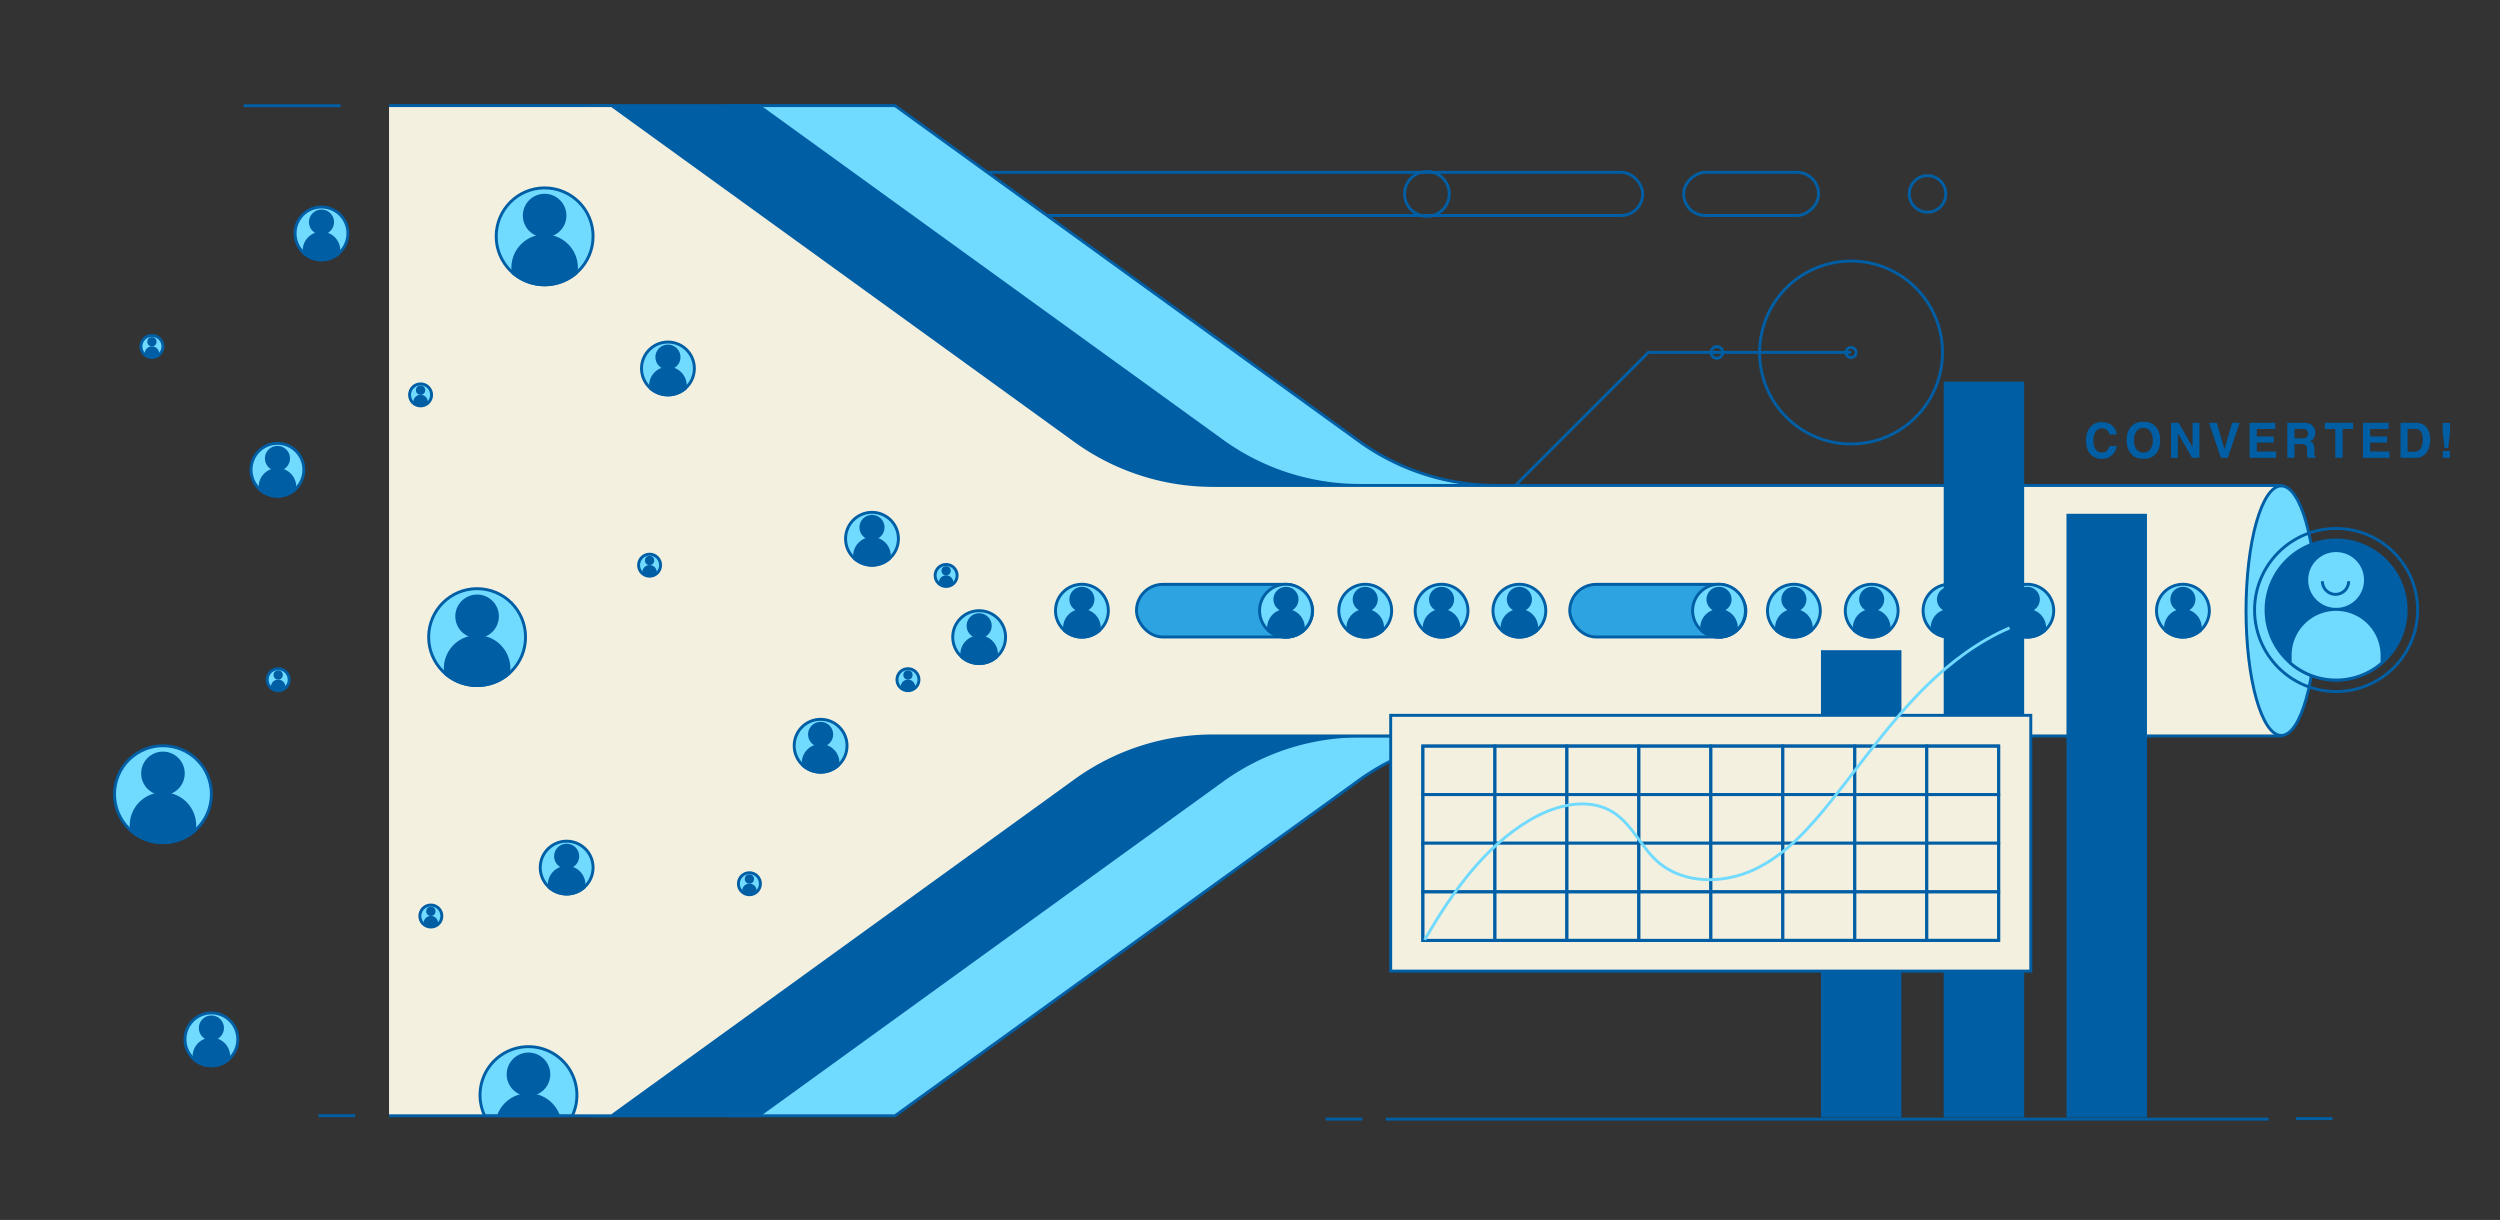 <svg xmlns="http://www.w3.org/2000/svg" viewBox="0 0 1703 831"><rect x="0" y="0" width="1703" height="831" fill="#333333" stroke="none"/><defs><style>.a,.g{fill:none;}.a,.c,.d,.e,.f{stroke:#005ea5;}.a,.c,.d,.e,.f,.g{stroke-miterlimit:10;stroke-width:2px;}.b,.d{fill:#005ea5;}.c{fill:#71daff;}.e{fill:#f4f0df;}.f{fill:#2da3e2;}.g{stroke:#71daff;}</style></defs><line class="a" x1="217" y1="760" x2="242" y2="760"/><line class="a" x1="166" y1="72" x2="232" y2="72"/><path class="b" d="M1424.27,290.52a9.83,9.83,0,0,1,7.33-2.95q6,0,8.7,3.95a8.61,8.61,0,0,1,1.64,4.45h-5a6.65,6.65,0,0,0-1.22-2.59,4.92,4.92,0,0,0-3.94-1.55,4.85,4.85,0,0,0-4.2,2.19,10.67,10.67,0,0,0-1.54,6.21q0,4,1.62,6a5.08,5.08,0,0,0,4.12,2,4.67,4.67,0,0,0,3.91-1.71,7.56,7.56,0,0,0,1.24-2.77h5a10.76,10.76,0,0,1-3.28,6.35,9.54,9.54,0,0,1-6.74,2.44,10.14,10.14,0,0,1-8-3.3q-2.91-3.32-2.91-9.09Q1421,293.9,1424.27,290.52Z"/><path class="b" d="M1467.92,309.76q-2.7,2.78-7.81,2.78t-7.81-2.78q-3.63-3.42-3.63-9.84t3.63-9.84q2.7-2.77,7.81-2.78t7.81,2.78q3.61,3.29,3.61,9.84T1467.92,309.76Zm-3.11-3.63a12,12,0,0,0,0-12.42,6.16,6.16,0,0,0-9.42,0,11.78,11.78,0,0,0,0,12.42,6.16,6.16,0,0,0,9.42,0Z"/><path class="b" d="M1478.9,288h5.22l9.47,16.63V288h4.64v23.84h-5L1483.54,295v16.92h-4.64Z"/><path class="b" d="M1520.51,288h5.17l-8.13,23.84h-4.7L1504.78,288h5.32l5.18,18.1Z"/><path class="b" d="M1549.93,292.25h-12.62v5.06h11.59v4.15h-11.59v6.13h13.21v4.28h-18.08V288h17.49Z"/><path class="b" d="M1573.33,288.64a5.91,5.91,0,0,1,2.23,1.67,7.65,7.65,0,0,1,1.2,2,6.81,6.81,0,0,1,.44,2.51,7.16,7.16,0,0,1-.86,3.34,4.74,4.74,0,0,1-2.83,2.32,4.53,4.53,0,0,1,2.34,1.89,7.82,7.82,0,0,1,.69,3.73v1.6a11.94,11.94,0,0,0,.13,2.22,2,2,0,0,0,.92,1.36v.59h-5.5c-.15-.52-.26-.95-.33-1.27a11.7,11.7,0,0,1-.21-2.06l0-2.21a4.49,4.49,0,0,0-.79-3.05,4,4,0,0,0-2.84-.76H1563v9.35h-4.87V288h11.4A10.35,10.35,0,0,1,1573.33,288.64Zm-10.3,3.53v6.41h5.36a5.74,5.74,0,0,0,2.4-.39,2.7,2.7,0,0,0,1.41-2.69,3,3,0,0,0-1.37-2.91,4.93,4.93,0,0,0-2.3-.42Z"/><path class="b" d="M1602.94,288v4.22h-7.13v19.62h-5V292.25h-7.16V288Z"/><path class="b" d="M1627.14,292.25h-12.62v5.06h11.58v4.15h-11.58v6.13h13.2v4.28h-18.07V288h17.49Z"/><path class="b" d="M1649.22,288.54a7.85,7.85,0,0,1,4.06,3,10.62,10.62,0,0,1,1.7,3.85,18,18,0,0,1,.46,3.95,15.89,15.89,0,0,1-1.91,8.06,8.64,8.64,0,0,1-8,4.44h-10.28V288h10.28A12.61,12.61,0,0,1,1649.22,288.54Zm-9.14,3.63v15.56h4.61a5,5,0,0,0,4.92-3.48,12.16,12.16,0,0,0,.76-4.54,11.19,11.19,0,0,0-1.14-5.59c-.76-1.3-2.28-1.95-4.54-1.95Z"/><path class="b" d="M1663.94,288.11H1669v6l-1.31,11.12h-2.41l-1.34-11.12Zm.11,19.09h4.84v4.67h-4.84Z"/><circle class="a" cx="1313.02" cy="132.09" r="12.45"/><circle class="a" cx="972.01" cy="132.09" r="15.23"/><rect class="a" x="558.73" y="117.39" width="560.29" height="29.41" rx="14.7"/><rect class="a" x="1178.16" y="86.16" width="29.41" height="91.87" rx="14.7" transform="translate(1060.77 1324.96) rotate(-90)"/><circle class="a" cx="1260.93" cy="240.13" r="62.3"/><circle class="a" cx="1260.93" cy="240.13" r="3.41"/><circle class="a" cx="1014.21" cy="348.71" r="14.74"/><circle class="a" cx="1169.52" cy="240.06" r="3.98"/><polyline class="a" points="1014.21 348.71 1122.85 240.06 1260.93 240.06"/><path class="c" d="M925.48,300.29,609.68,71.92H496V760.08H609.68l315.8-228.37a160.19,160.19,0,0,1,93.86-30.39H1295V330.68H1019.34A160.19,160.19,0,0,1,925.48,300.29Z"/><path class="d" d="M832.48,300.29,516.68,71.92H403V760.08H516.68l315.8-228.37a160.19,160.19,0,0,1,93.86-30.39H1202V330.68H926.34A160.19,160.19,0,0,1,832.48,300.29Z"/><path class="e" d="M265,760.08H416.68l315.8-228.37a160.19,160.19,0,0,1,93.86-30.39H1554V330.68H826.34a160.19,160.19,0,0,1-93.86-30.39L416.68,71.92H265"/><ellipse class="c" cx="1554" cy="416" rx="24" ry="85"/><rect class="f" x="774.17" y="398.07" width="119.99" height="35.86" rx="17.93"/><rect class="f" x="1069.31" y="398.07" width="119.99" height="35.86" rx="17.93"/><circle class="c" cx="371" cy="161" r="33"/><circle class="d" cx="371" cy="146.85" r="13.85"/><path class="d" d="M371,160.71a21.64,21.64,0,0,0-21.65,21.64v3.55a33,33,0,0,0,43.3,0v-3.55A21.64,21.64,0,0,0,371,160.71Z"/><circle class="c" cx="325" cy="434" r="33"/><circle class="d" cx="325" cy="419.85" r="13.85"/><path class="d" d="M325,433.71a21.64,21.64,0,0,0-21.65,21.64v3.55a33,33,0,0,0,43.3,0v-3.55A21.64,21.64,0,0,0,325,433.71Z"/><circle class="c" cx="111" cy="541" r="33"/><circle class="d" cx="111" cy="526.85" r="13.85"/><path class="d" d="M111,540.71a21.64,21.64,0,0,0-21.65,21.64v3.55a33,33,0,0,0,43.3,0v-3.55A21.64,21.64,0,0,0,111,540.71Z"/><circle class="c" cx="189" cy="320" r="18"/><circle class="d" cx="189" cy="312.28" r="7.56"/><path class="d" d="M189,319.84a11.81,11.81,0,0,0-11.81,11.81v1.93a18,18,0,0,0,23.62,0v-1.93A11.81,11.81,0,0,0,189,319.84Z"/><circle class="c" cx="455" cy="251" r="18"/><circle class="d" cx="455" cy="243.28" r="7.56"/><path class="d" d="M455,250.84a11.81,11.81,0,0,0-11.81,11.81v1.93a18,18,0,0,0,23.62,0v-1.93A11.81,11.81,0,0,0,455,250.84Z"/><circle class="c" cx="559" cy="508" r="18"/><circle class="d" cx="559" cy="500.28" r="7.56"/><path class="d" d="M559,507.84a11.81,11.81,0,0,0-11.81,11.81v1.93a18,18,0,0,0,23.62,0v-1.93A11.81,11.81,0,0,0,559,507.84Z"/><circle class="c" cx="442.5" cy="385" r="7.5"/><circle class="b" cx="442.5" cy="381.78" r="3.15"/><path class="b" d="M442.5,384.93a4.92,4.92,0,0,0-4.92,4.92v.81a7.5,7.5,0,0,0,9.84,0v-.81A4.92,4.92,0,0,0,442.5,384.93Z"/><circle class="c" cx="618.5" cy="463" r="7.5"/><circle class="b" cx="618.5" cy="459.78" r="3.15"/><path class="b" d="M618.5,462.93a4.92,4.92,0,0,0-4.92,4.92v.81a7.5,7.5,0,0,0,9.84,0v-.81A4.92,4.92,0,0,0,618.5,462.93Z"/><circle class="c" cx="644.5" cy="392" r="7.5"/><circle class="b" cx="644.5" cy="388.78" r="3.15"/><path class="b" d="M644.5,391.93a4.92,4.92,0,0,0-4.92,4.92v.81a7.5,7.5,0,0,0,9.84,0v-.81A4.92,4.92,0,0,0,644.5,391.93Z"/><circle class="c" cx="510.5" cy="602" r="7.5"/><circle class="b" cx="510.5" cy="598.78" r="3.15"/><path class="b" d="M510.5,601.93a4.92,4.92,0,0,0-4.92,4.92v.81a7.5,7.5,0,0,0,9.84,0v-.81A4.92,4.92,0,0,0,510.5,601.93Z"/><circle class="c" cx="293.5" cy="624" r="7.5"/><circle class="b" cx="293.5" cy="620.78" r="3.15"/><path class="b" d="M293.5,623.93a4.92,4.92,0,0,0-4.92,4.92v.81a7.5,7.5,0,0,0,9.84,0v-.81A4.92,4.92,0,0,0,293.5,623.93Z"/><circle class="c" cx="286.5" cy="269" r="7.5"/><circle class="b" cx="286.5" cy="265.78" r="3.15"/><path class="b" d="M286.5,268.93a4.92,4.92,0,0,0-4.92,4.92v.81a7.5,7.5,0,0,0,9.84,0v-.81A4.92,4.92,0,0,0,286.5,268.93Z"/><circle class="c" cx="189.5" cy="463" r="7.5"/><circle class="b" cx="189.5" cy="459.78" r="3.15"/><path class="b" d="M189.5,462.93a4.92,4.92,0,0,0-4.92,4.92v.81a7.5,7.5,0,0,0,9.84,0v-.81A4.92,4.92,0,0,0,189.5,462.93Z"/><circle class="c" cx="103.5" cy="236" r="7.5"/><circle class="b" cx="103.5" cy="232.78" r="3.15"/><path class="b" d="M103.5,235.93a4.92,4.92,0,0,0-4.92,4.92v.81a7.5,7.5,0,0,0,9.84,0v-.81A4.92,4.92,0,0,0,103.5,235.93Z"/><circle class="c" cx="219" cy="159" r="18"/><circle class="d" cx="219" cy="151.28" r="7.56"/><path class="d" d="M219,158.84a11.81,11.81,0,0,0-11.81,11.81v1.93a18,18,0,0,0,23.62,0v-1.93A11.81,11.81,0,0,0,219,158.84Z"/><circle class="c" cx="594" cy="367" r="18"/><circle class="d" cx="594" cy="359.28" r="7.56"/><path class="d" d="M594,366.84a11.81,11.81,0,0,0-11.81,11.81v1.93a18,18,0,0,0,23.62,0v-1.93A11.81,11.81,0,0,0,594,366.84Z"/><circle class="c" cx="144" cy="708" r="18"/><circle class="d" cx="144" cy="700.28" r="7.56"/><path class="d" d="M144,707.84a11.81,11.81,0,0,0-11.81,11.81v1.93a18,18,0,0,0,23.62,0v-1.93A11.81,11.81,0,0,0,144,707.84Z"/><circle class="c" cx="386" cy="591" r="18"/><circle class="d" cx="386" cy="583.28" r="7.56"/><path class="d" d="M386,590.84a11.81,11.81,0,0,0-11.81,11.81v1.93a18,18,0,0,0,23.62,0v-1.93A11.81,11.81,0,0,0,386,590.84Z"/><circle class="c" cx="667" cy="434" r="18"/><circle class="d" cx="667" cy="426.28" r="7.56"/><path class="d" d="M667,433.84a11.81,11.81,0,0,0-11.81,11.81v1.93a18,18,0,0,0,23.62,0v-1.93A11.81,11.81,0,0,0,667,433.84Z"/><circle class="c" cx="737" cy="416" r="18"/><circle class="d" cx="737" cy="408.28" r="7.56"/><path class="d" d="M737,415.84a11.81,11.81,0,0,0-11.81,11.81v1.93a18,18,0,0,0,23.62,0v-1.93A11.81,11.81,0,0,0,737,415.84Z"/><path class="c" d="M389.88,760a33,33,0,1,0-59.76,0Z"/><circle class="c" cx="876" cy="416" r="18"/><circle class="d" cx="876" cy="408.28" r="7.56"/><path class="d" d="M876,415.84a11.81,11.81,0,0,0-11.81,11.81v1.93a18,18,0,0,0,23.62,0v-1.93A11.81,11.81,0,0,0,876,415.84Z"/><circle class="c" cx="930" cy="416" r="18"/><circle class="d" cx="930" cy="408.28" r="7.56"/><path class="d" d="M930,415.84a11.81,11.81,0,0,0-11.81,11.81v1.93a18,18,0,0,0,23.62,0v-1.93A11.81,11.81,0,0,0,930,415.84Z"/><circle class="c" cx="982" cy="416" r="18"/><circle class="d" cx="982" cy="408.28" r="7.56"/><path class="d" d="M982,415.84a11.81,11.81,0,0,0-11.81,11.81v1.93a18,18,0,0,0,23.62,0v-1.93A11.81,11.81,0,0,0,982,415.84Z"/><circle class="c" cx="1035" cy="416" r="18"/><circle class="d" cx="1035" cy="408.28" r="7.56"/><path class="d" d="M1035,415.84a11.81,11.81,0,0,0-11.81,11.81v1.93a18,18,0,0,0,23.62,0v-1.93A11.81,11.81,0,0,0,1035,415.84Z"/><circle class="c" cx="1171" cy="416" r="18"/><circle class="d" cx="1171" cy="408.28" r="7.56"/><path class="d" d="M1171,415.84a11.81,11.81,0,0,0-11.81,11.81v1.93a18,18,0,0,0,23.62,0v-1.93A11.81,11.81,0,0,0,1171,415.84Z"/><circle class="c" cx="1222" cy="416" r="18"/><circle class="d" cx="1222" cy="408.28" r="7.56"/><path class="d" d="M1222,415.84a11.81,11.81,0,0,0-11.81,11.81v1.93a18,18,0,0,0,23.62,0v-1.93A11.81,11.81,0,0,0,1222,415.84Z"/><circle class="c" cx="1275" cy="416" r="18"/><circle class="d" cx="1275" cy="408.28" r="7.56"/><path class="d" d="M1275,415.84a11.81,11.81,0,0,0-11.81,11.81v1.93a18,18,0,0,0,23.62,0v-1.93A11.81,11.81,0,0,0,1275,415.84Z"/><circle class="c" cx="1328" cy="416" r="18"/><circle class="d" cx="1328" cy="408.28" r="7.56"/><path class="d" d="M1328,415.84a11.81,11.81,0,0,0-11.81,11.81v1.93a18,18,0,0,0,23.62,0v-1.93A11.81,11.81,0,0,0,1328,415.84Z"/><circle class="c" cx="1381" cy="416" r="18"/><circle class="d" cx="1381" cy="408.28" r="7.56"/><path class="d" d="M1381,415.84a11.81,11.81,0,0,0-11.81,11.81v1.93a18,18,0,0,0,23.62,0v-1.93A11.81,11.81,0,0,0,1381,415.84Z"/><circle class="c" cx="1434" cy="416" r="18"/><circle class="d" cx="1434" cy="408.28" r="7.56"/><path class="d" d="M1434,415.84a11.81,11.81,0,0,0-11.81,11.81v1.93a18,18,0,0,0,23.62,0v-1.93A11.81,11.81,0,0,0,1434,415.84Z"/><circle class="c" cx="1487" cy="416" r="18"/><circle class="d" cx="1487" cy="408.28" r="7.56"/><path class="d" d="M1487,415.84a11.81,11.81,0,0,0-11.81,11.81v1.93a18,18,0,0,0,23.62,0v-1.93A11.81,11.81,0,0,0,1487,415.84Z"/><circle class="d" cx="360" cy="731.85" r="13.85"/><path class="d" d="M380.36,760a21.65,21.65,0,0,0-40.72,0Z"/><circle class="d" cx="1591.35" cy="415.54" r="47.71"/><circle class="c" cx="1591.35" cy="395.09" r="20.03"/><path class="c" d="M1591.35,415.12a31.29,31.29,0,0,0-31.29,31.29v5.12a47.64,47.64,0,0,0,62.59,0v-5.12A31.29,31.29,0,0,0,1591.35,415.12Z"/><path class="c" d="M1599.91,395.92a8.95,8.95,0,1,1-17.9,0"/><circle class="a" cx="1591.35" cy="415.54" r="55.54"/><rect class="d" x="1241.44" y="443.92" width="52.81" height="316.25"/><rect class="d" x="1325.06" y="261" width="52.81" height="499.17"/><rect class="d" x="1408.69" y="351" width="52.81" height="409.17"/><rect class="e" x="947.35" y="487.28" width="436.03" height="174.23"/><rect class="e" x="969.21" y="508.2" width="392.29" height="33.1"/><rect class="e" x="969.21" y="541.3" width="392.29" height="33.1"/><rect class="e" x="969.21" y="574.39" width="392.29" height="33.1"/><rect class="a" x="969.21" y="607.49" width="392.29" height="33.1"/><rect class="a" x="1074.67" y="549.88" width="132.38" height="49.03" transform="translate(1715.25 -566.46) rotate(90)"/><rect class="a" x="1025.63" y="549.88" width="132.38" height="49.03" transform="translate(1666.22 -517.43) rotate(90)"/><rect class="a" x="976.6" y="549.88" width="132.38" height="49.03" transform="translate(1617.19 -468.4) rotate(90)"/><rect class="a" x="927.57" y="549.88" width="132.38" height="49.03" transform="translate(1568.16 -419.36) rotate(90)"/><rect class="a" x="1270.8" y="549.88" width="132.38" height="49.03" transform="translate(1911.39 -762.6) rotate(90)"/><rect class="a" x="1221.77" y="549.88" width="132.38" height="49.03" transform="translate(1862.35 -713.56) rotate(90)"/><rect class="a" x="1172.73" y="549.88" width="132.38" height="49.03" transform="translate(1813.32 -664.53) rotate(90)"/><rect class="a" x="1123.7" y="549.88" width="132.38" height="49.03" transform="translate(1764.29 -615.5) rotate(90)"/><path class="g" d="M970.44,640.22c18.5-31.81,40.4-63.28,72.15-81.89,17.18-10.07,39.75-15.62,56.51-4.87,12.62,8.09,18.71,23.32,29.88,33.31,17.51,15.67,45,15.52,66.27,5.46s37.4-28.23,52.07-46.57c21.26-26.58,40.81-54.71,65.1-78.55,16.44-16.13,35.49-30.36,56.52-39.39"/><line class="a" x1="944" y1="762.35" x2="1545.45" y2="762.35"/><line class="a" x1="903" y1="762.35" x2="928" y2="762.35"/><line class="a" x1="1564" y1="762" x2="1589" y2="762"/></svg>